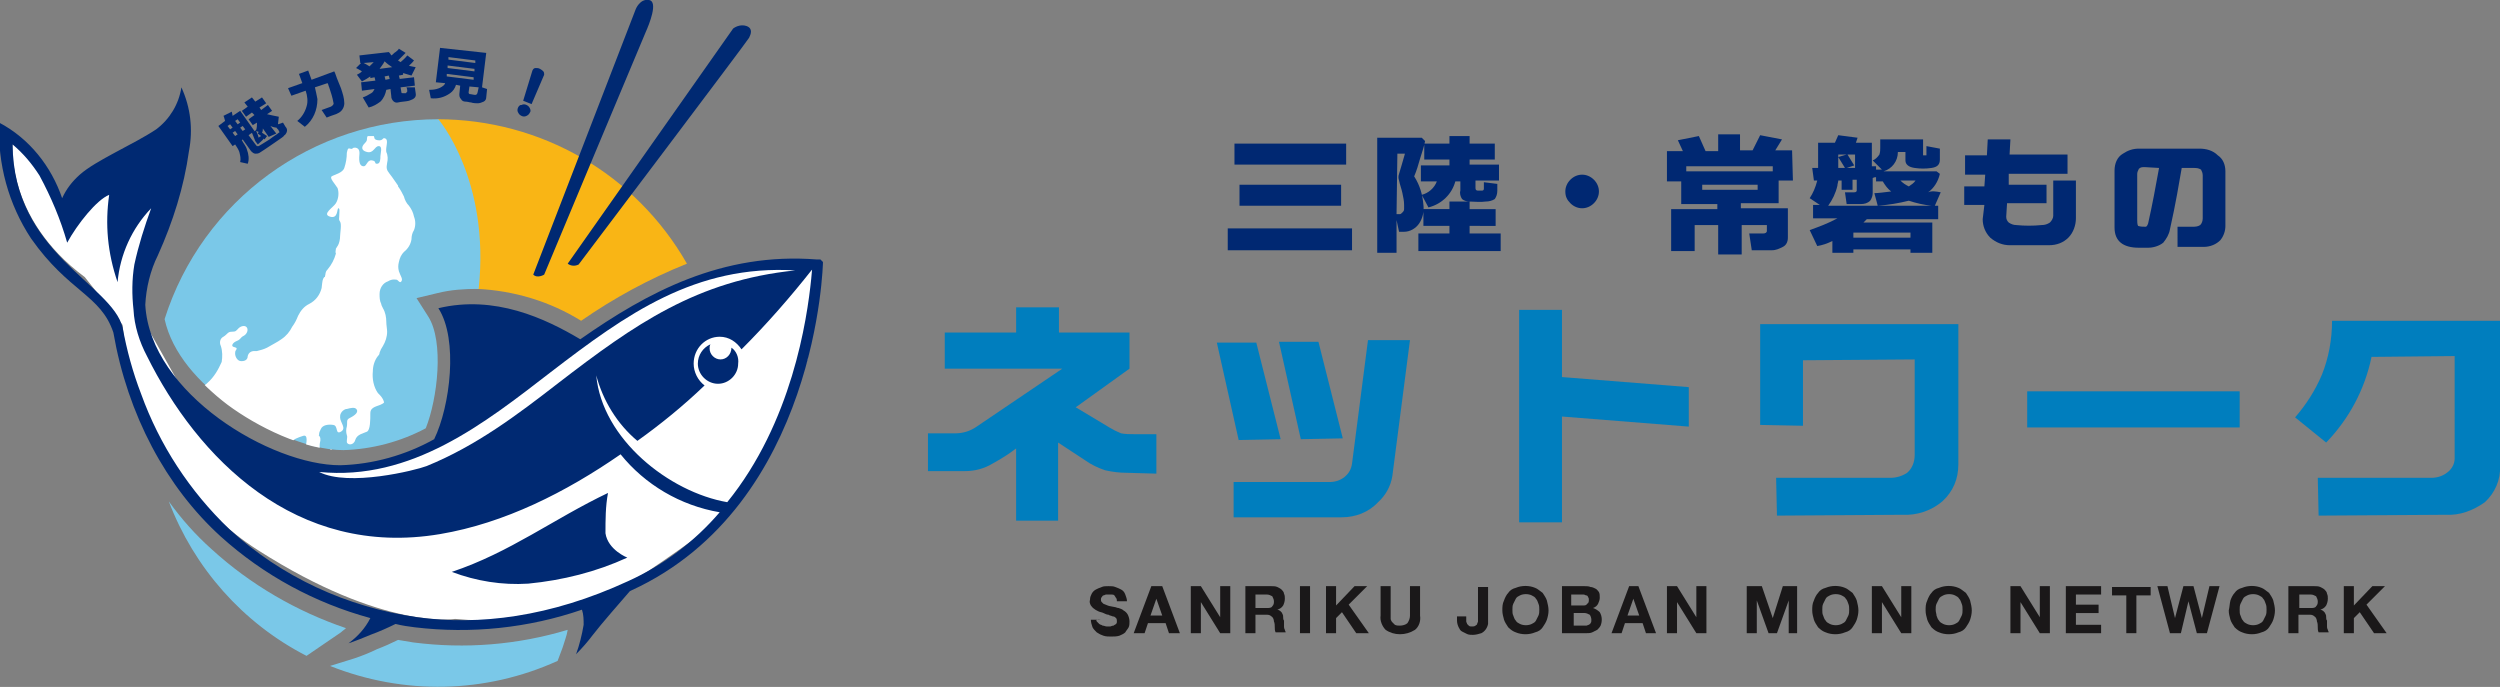 <?xml version="1.0" encoding="utf-8"?>
<!-- Generator: Adobe Illustrator 27.0.1, SVG Export Plug-In . SVG Version: 6.00 Build 0)  -->
<svg version="1.1" id="レイヤー_1" xmlns="http://www.w3.org/2000/svg" xmlns:xlink="http://www.w3.org/1999/xlink" x="0px"
	 y="0px" viewBox="0 0 297.7 81.8" style="enable-background:new 0 0 297.7 81.8;" xml:space="preserve">
<rect x="0" y="0" width="297.7" height="81.8" fill="#808080" stroke="none"/>
<style type="text/css">
	.st0{fill:#002872;}
	.st1{fill-rule:evenodd;clip-rule:evenodd;fill:#7AC8E8;}
	.st2{fill-rule:evenodd;clip-rule:evenodd;fill:#F9B515;}
	.st3{clip-path:url(#SVGID_00000018238372636876750200000017290762586101393293_);}
	.st4{clip-path:url(#SVGID_00000183220954879675266540000018084526864378536599_);fill:#FFFFFF;}
	.st5{clip-path:url(#SVGID_00000128474440897875561130000000767648328853443263_);fill:#FFFFFF;}
	.st6{clip-path:url(#SVGID_00000054252414998940915810000013292009761085265074_);fill:#FFFFFF;}
	.st7{clip-path:url(#SVGID_00000150784904960740443770000008342058216119221438_);fill:#FFFFFF;}
	.st8{clip-path:url(#SVGID_00000157986598886305642230000001345437526493804731_);fill:#FFFFFF;}
	.st9{clip-path:url(#SVGID_00000127033939066237559930000013398901091262317459_);fill:#FFFFFF;}
	.st10{clip-path:url(#SVGID_00000002373490925467992020000004333783891199343745_);fill:#FFFFFF;}
	.st11{clip-path:url(#SVGID_00000087412485932217549450000001128522891370524350_);fill:#FFFFFF;}
	.st12{fill-rule:evenodd;clip-rule:evenodd;fill:#FFFFFF;}
	.st13{fill-rule:evenodd;clip-rule:evenodd;fill:#002972;}
	.st14{fill:#1A1819;}
	.st15{fill:#007EBE;}
</style>
<g>
	<g>
		<path id="パス_2302" class="st0" d="M34,15.1c0.3,0.3,0.2,0.7-0.1,1c0,0-0.1,0-0.1,0.1c-0.2,0.2-0.7,0.5-1.4,1s-1.2,0.8-1.5,1
			c-0.2,0.1-0.3,0.1-0.5,0.1S30,18.1,29.9,18l-1-1.4l-0.1,0.1c0.2,0.4,0.5,0.7,0.6,1.1c0.2,0.5,0.3,1.2,0.1,1.7l-0.9-0.2
			c0.1-0.4,0-0.8-0.1-1.2c-0.1-0.3-0.3-0.6-0.5-0.9l-0.3,0.2L26,15l0.8-0.6c-0.1-0.3-0.1-0.5-0.2-0.6l1-0.5l0.1,0.5l0.9-0.6l1.7,2.4
			l-0.7,0.5l0.9,1.2l0.1,0.1c0.1,0,0.1,0,0.2,0c0.3-0.2,0.7-0.4,1.3-0.8c0.5-0.4,0.9-0.6,1.1-0.8c0.1,0,0.1-0.1,0-0.2l0,0
			c0-0.1-0.1-0.2-0.3-0.4H33c-0.3,0-0.6-0.1-0.8-0.2l0.7,0.9L32,16.3l-0.7-1c0,0.2,0,0.3-0.1,0.5l0.6,0.4l-0.3,0.4l-0.1-0.1
			c-0.1,0.2-0.4,0.4-0.7,0.7l-0.3-0.4l0,0c-0.1-0.3-0.3-0.7-0.4-1l0.5-0.3l0,0c0.1-0.3,0.1-0.6,0.1-0.9l-0.5,0.3l-0.5-0.7l0.7-0.5
			L30,13.4l-0.7,0.5l-0.5-0.7l0.7-0.5l-0.4-0.5l0.9-0.6l0.4,0.5l0.8-0.5l0.5,0.7l-0.8,0.5l0.2,0.3l0.8-0.6l0.5,0.7l-0.6,0.4
			c0.4,0.1,0.9,0.2,1.4,0.3l-0.1,0.9l0.6-0.2L34,15.1z M27.4,14.8L27.1,15l0.3,0.4l0.3-0.2L27.4,14.8z M28,15.6l-0.3,0.2l0.3,0.4
			l0.3-0.2L28,15.6z M28.3,14.2L28,14.4l0.3,0.4l0.3-0.2L28.3,14.2z M28.9,15l-0.3,0.2l0.3,0.4l0.3-0.2L28.9,15z M30.8,15.7
			l-0.3-0.1c0.1,0.2,0.2,0.4,0.3,0.8c0.1-0.1,0.1-0.1,0.3-0.2l-0.4-0.3L30.8,15.7z"/>
		<path id="パス_2303" class="st0" d="M37.5,10.4c0.1,0.4,0.2,0.9,0.3,1.4c0,1.3-0.5,2.5-1.5,3.3l-0.9-0.7c0.5-0.4,0.9-1,1.1-1.7
			c0.2-0.6,0.1-1.3-0.1-1.9l-1.7,0.6l-0.4-0.9L36,9.9l-0.4-1.1l1.1-0.4l0.4,1.1l2.7-1l0.1,0.2c0.3,0.9,0.6,1.5,0.7,1.8
			c0.2,0.6,0.4,1.2,0.4,1.8c0,0.5-0.3,1-0.8,1.2c-0.1,0.1-0.6,0.2-1.3,0.5l-0.6-0.9l1.1-0.4c0.2-0.1,0.4-0.3,0.3-0.5
			c-0.1-0.6-0.3-1.2-0.5-1.8c-0.1-0.2-0.1-0.4-0.2-0.5L37.5,10.4z"/>
		<path id="パス_2304" class="st0" d="M43.2,11.6c0.3-0.1,0.7-0.3,1-0.5c0.2-0.1,0.3-0.3,0.4-0.5l-1.5,0.2l-0.1-1l1.7-0.2
			l-0.1-0.4l-0.5,0.1V9.1c-0.3,0.2-0.6,0.4-1,0.6l-0.6-0.8c0.2-0.1,0.4-0.2,0.6-0.4c-0.3-0.2-0.5-0.3-0.7-0.4L43,7.5h-0.1l-0.1-0.9
			l3.5-0.4c0.1,0.1,0.2,0.2,0.3,0.4c0.2-0.1,0.3-0.3,0.5-0.4c0.1-0.1,0.3-0.2,0.4-0.4l0.8,0.5c-0.3,0.3-0.6,0.6-0.9,0.9
			c0.1,0.1,0.2,0.1,0.3,0.2c0.2-0.2,0.5-0.4,0.8-0.8l0.8,0.6c-0.1,0.1-0.3,0.4-0.6,0.6c0.1,0.1,0.4,0.1,0.8,0.2L49,9
			c-0.3-0.1-0.7-0.2-1-0.3v0.2L47.5,9l0.1,0.4l1.7-0.2l0.1,1l-1.7,0.2l0.1,0.6c0,0.1,0.1,0.1,0.2,0.1h0.3c0,0,0.1,0,0.1-0.1l0.1-0.1
			c0-0.1,0-0.3-0.1-0.5h1l0.1,0.7c0.1,0.5-0.2,0.7-0.8,0.9c-0.4,0.1-0.9,0.1-1.3,0.2c-0.4,0.1-0.7-0.2-0.8-0.6v-0.1l-0.1-0.9
			L46,10.7c-0.1,0.5-0.3,1-0.7,1.4c-0.4,0.3-0.9,0.6-1.4,0.7L43.2,11.6z M43.3,7.5c0.2,0.1,0.4,0.2,0.7,0.4c0.2-0.2,0.3-0.3,0.5-0.5
			L43.3,7.5z M45.2,8.2L46.7,8c-0.3-0.2-0.6-0.4-0.9-0.7C45.6,7.7,45.4,7.9,45.2,8.2 M45.8,9.1l0.1,0.4l0.5-0.1L46.3,9L45.8,9.1z"/>
		<path id="パス_2305" class="st0" d="M57.9,11.6c0,0.2-0.1,0.4-0.3,0.5s-0.5,0.2-0.7,0.2c-0.6,0-0.8-0.1-0.8-0.1
			c-0.2,0-0.4-0.1-0.7-0.1c-0.2,0-0.4-0.1-0.5-0.3c-0.2-0.2-0.2-0.4-0.2-0.6l0.1-1l-0.5-0.1c-0.1,0.4-0.4,0.8-0.7,1
			c-0.7,0.5-1.5,0.7-2.3,0.6l-0.2-1c0.6,0,1.2-0.1,1.7-0.5C52.9,10.1,53,10,53,9.9l-1.1-0.1l0.5-4.1l5.5,0.6l-0.5,4.1l0.6,0.2
			L57.9,11.6z M56.4,9.2l-3.2-0.4v0.3l3.2,0.4V9.2z M56.5,8.2l-3.2-0.4v0.3l3.2,0.4V8.2z M56.6,7.2l-3.2-0.4v0.3l3.2,0.4V7.2z
			 M57,10.4l-1.1-0.1L55.8,11c0,0.1,0,0.1,0.1,0.2l0,0c0.2,0,0.5,0.1,0.7,0.1c0.1,0,0.2-0.1,0.2-0.1l0,0C56.9,11,56.9,10.8,57,10.4"
			/>
		<path id="パス_2306" class="st0" d="M62.1,13.8c-0.2-0.1-0.3-0.2-0.4-0.4c-0.2-0.3,0-0.8,0.3-0.9c0,0,0,0,0.1,0
			c0.2-0.1,0.4-0.1,0.6,0c0.2,0.1,0.3,0.2,0.4,0.4c0.1,0.2,0.1,0.4,0,0.5c-0.1,0.2-0.2,0.3-0.4,0.4C62.5,13.9,62.3,13.9,62.1,13.8
			 M64.8,8.9l-1.5,3.5l-1-0.4l1.1-3.6c0.1-0.2,0.2-0.3,0.4-0.3c0.2,0,0.3,0,0.5,0.1s0.3,0.2,0.4,0.3S64.8,8.8,64.8,8.9"/>
		<path id="パス_2307" class="st1" d="M76.3,71.8c-0.1,0.1-0.3,0.3-0.4,0.4L76.3,71.8C76.3,71.9,76.3,71.9,76.3,71.8 M66.4,78.7
			c-8.6,3.9-18.3,4.1-27.1,0.6l2.9-0.9c0.9-0.3,1.9-0.7,2.7-1.1c0.8-0.3,1.7-0.7,2.5-1.1c0.6,0.1,1.2,0.2,1.8,0.3
			c6.2,0.8,12.4,0.3,18.4-1.5c-0.1,0.7-0.4,1.4-0.6,2.1L66.4,78.7z M36.5,78.1l4.1-2.8c0.2-0.2,0.4-0.3,0.6-0.5
			c-5.9-2-11.4-5.2-16-9.4c-1.9-1.7-3.6-3.6-5.1-5.7C23.1,67.6,28.9,74.2,36.5,78.1"/>
		<path id="パス_2308" class="st2" d="M52.1,14.2c12.3,0,23.6,6.5,29.7,17.2c-4.5,1.8-8.7,4.1-12.6,6.8c-3.7-2.3-8-3.6-12.4-3.8
			C58.3,21.4,52.1,14.2,52.1,14.2"/>
		<path id="パス_2309" class="st1" d="M19.6,38c4.5-14.2,17.7-23.8,32.6-23.8c0,0,6.2,7.2,4.8,20.2c-1.7,0-3.3,0.1-4.9,0.5
			l-2.5,0.6l1.4,2.2c1.9,3,1.1,9.8-0.3,13.3c-3,1.6-6.4,2.5-9.8,2.6c-4.5,0-10.1-2.8-13.6-5.4C23.7,45.6,20.5,42.1,19.6,38"/>
	</g>
	<g>
		<g>
			<defs>
				<path id="SVGID_1_" d="M19.6,38c0.9,4.1,4.2,7.7,7.5,10.2c3.5,2.6,9.1,5.4,13.6,5.4c3.4-0.1,6.8-1,9.8-2.6
					c1.4-3.5,2.3-10.3,0.3-13.3l-1.4-2.2l2.5-0.6c1.6-0.4,3.3-0.6,4.9-0.5c1.4-13-4.8-20.2-4.8-20.2C37.2,14.2,24.1,23.8,19.6,38"/>
			</defs>
			<clipPath id="SVGID_00000156583535391872485910000008584738684548855957_">
				<use xlink:href="#SVGID_1_"  style="overflow:visible;"/>
			</clipPath>
			<g style="clip-path:url(#SVGID_00000156583535391872485910000008584738684548855957_);">
				<g>
					<defs>
						<rect id="SVGID_00000063625007148446846790000006584750488720186785_" x="21.3" y="16.2" width="28.2" height="42.5"/>
					</defs>
					<clipPath id="SVGID_00000057837008750925202980000010533647573247963285_">
						<use xlink:href="#SVGID_00000063625007148446846790000006584750488720186785_"  style="overflow:visible;"/>
					</clipPath>
					<path id="パス_2310" style="clip-path:url(#SVGID_00000057837008750925202980000010533647573247963285_);fill:#FFFFFF;" d="
						M49.3,25.8c-0.1-0.5-0.3-0.9-0.6-1.3c-0.3-0.3-0.5-0.7-0.6-1.1c-0.2-0.4-0.4-0.8-0.7-1.2v-0.1c-0.3-0.4-0.6-0.9-1-1.4
						S46,20,46.1,19.4c0.1-0.4,0.1-0.9-0.1-1.3c-0.1-0.6,0.3-1.4-0.1-1.6s-0.2,0.3-0.9,0.2s-0.2-0.5-0.7-0.6s-0.6,0.2-0.6,0.4
						s0,0.3-0.3,0.6s-0.5,0.8,0.3,1s0.9-0.7,1.4-0.7s0.2,0.9,0.2,1.2s0,0.9-0.4,0.9s0-0.3-0.6-0.4s-0.6,0.7-1,0.7s-0.6-0.4-0.5-1.4
						s-0.7-0.8-0.7-0.8c-0.1,0-0.1,0.2-0.4,0.1s-0.3,0.1-0.4,0.5c0,0.6-0.1,1.2-0.3,1.8c-0.2,0.6-1.2,0.8-1.5,1s0.4,0.9,0.7,1.4l0,0
						c0.2,0.6,0.1,1.3-0.2,1.8s-1.7,1.3-0.7,1.6s0.8-1,1-1s0.1,0.5,0.1,0.9s-0.1,0.4,0.1,0.7s0,1.4,0,1.7c0,0.4-0.1,0.9-0.3,1.2
						c-0.1,0.1-0.1,0.2-0.2,0.3c0,0.2-0.1,0.4,0,0.6c-0.2,0.7-0.5,1.3-1,1.9c-0.3,0.3-0.2,0.5-0.3,0.8c0,0.1,0,0.1-0.1,0.1
						c-0.2,0.3-0.2,0.4-0.3,1.3c-0.2,0.8-0.7,1.5-1.5,1.9c-0.6,0.3-1,0.8-1.3,1.4c-0.2,0.5-0.4,0.9-0.7,1.3
						c-0.3,0.6-0.7,1.1-1.3,1.5c-0.4,0.3-1.2,0.7-1.7,1c-0.4,0.2-0.8,0.3-1.2,0.4c-0.1,0-0.2,0-0.3,0c-0.4,0-0.7,0.2-0.8,0.6
						c0,0.4-0.3,0.6-0.7,0.6h-0.1c-0.4,0-0.7-0.5-0.7-0.9c0-0.1,0-0.3,0.1-0.4c0.2-0.3,0-0.3-0.3-0.4s-0.1-0.5,0.4-0.7
						s0.4-0.4,0.8-0.6s0.6-0.7,0.4-1s-0.7-0.2-1,0.1s-0.3,0.4-0.8,0.4s-0.5,0.3-1,0.6c-0.4,0.2-0.5,0.7-0.3,1.1
						c0.2,0.6,0.2,1.3,0.1,1.9c-0.4,0.9-0.9,1.8-1.7,2.5c-0.1,0.1-0.2,0.2-0.4,0.3c-0.4,0.3-0.4,0.8-0.9,1s-0.4,0.7,0,1.2
						s0.2,1.1-0.2,1.3s-0.5,0.1-0.6,0.3s-0.3,0.3-0.8,0.5c-0.3,0.1-0.4,0.1-0.5,0c0,0-0.2,0.5,0.4,0.7c0.4,0.2,0.9,0.1,1.2-0.2
						c0.2-0.2,0.1-0.2,0.5-0.3s0.4-0.4,0.8-0.6c0.2-0.1,0.3-0.3,0.4-0.5c0.2,0.2,0.3,0.4,0.4,0.7c0,0.3,0.1,0.5,0.3,0.7
						c0.1,0.2,0.1,0,0.2,0.5s0.2,1,1.1,1c0,0.2,0.1,0.3,0.3,0.4c0.2,0.2,0.2,0.4,0.2,0.4s0.1,0,0.2-0.1c0.4-0.2,0.3,0,0.3,0.3
						c-0.1,0.3,0,0.7,0.1,0.9c0.2,0.4,0.4,0.3,0.7,0.1s0.9-0.2,1,0s-1,0.6-0.9,0.8c0,0.2,1.1-0.1,1.8-0.3c0.1,0,0.2,0,0.3-0.1
						c1,0,2,0,2.9,0.2c0.5,0.1,0.5-0.8,0.8-1.1c0.3-0.2,0.5-0.5,0.4-0.9c0.1-0.5,0.8-0.7,1.4-0.9s0.4,0.8,0.3,1.3
						c-0.1,0.4,0,0.7,0.1,1.1c0,0.1,0.2,0.2,0.3,0.2s0.2-0.1,0.2-0.2c0.1-0.3,0.4-0.6,0.8-0.7s0.2-0.4,0.3-0.9
						c0.1-0.3,0.1-0.7-0.2-0.9c0.1,0.1,0.1,0,0.1-0.1c0-0.2,0.1-0.4,0.2-0.6c0.2-0.5,0.9-0.6,1.5-0.5s0.2,1.2,0.9,0.8
						s-0.1-1.1-0.1-1.7c0-0.2,0-0.3,0.1-0.5s0.3-0.4,0.6-0.5h0.1c0.4-0.1,1-0.3,1.2,0.1s-0.5,0.8-0.9,1s-0.2,0.5-0.3,1
						c-0.1,0.3-0.1,0.7,0,1c0.1,0.2,0,0.4,0,0.8s0.8,0.5,1-0.2s1-0.8,1.4-1s0.4-1.4,0.4-2.2s0.9-0.8,1.4-1.1
						c0.2-0.1,0.3-0.2,0.2-0.3c-0.1-0.4-0.4-0.7-0.7-1c-0.5-0.7-0.7-1.7-0.6-2.6c0-0.6,0.2-1.3,0.6-1.8c0.1-0.1,0.2-0.2,0.2-0.4
						c0.1-0.3,0.2-0.5,0.4-0.8c0.3-0.5,0.5-1.1,0.5-1.7c0-0.3-0.1-0.8-0.1-1.2c0-0.5-0.1-1.1-0.4-1.6c-0.1-0.2-0.2-0.4-0.2-0.5
						c-0.2-0.4-0.2-0.8-0.2-1.2c0-0.7,0.4-1.3,1-1.5c0.5-0.3,0.8-0.2,1-0.2s0.4,0.5,0.6,0.2s-0.1-0.6-0.3-1.2
						c-0.1-0.4-0.1-0.7,0-1.1c0.1-0.5,0.3-0.9,0.6-1.2c0.5-0.4,0.8-0.9,0.9-1.5c0-0.4,0.1-0.8,0.3-1.1
						C49.5,26.9,49.5,26.3,49.3,25.8"/>
				</g>
				<g>
					<defs>
						<rect id="SVGID_00000139291243158770108530000013118792947833397689_" x="21.3" y="16.2" width="28.2" height="42.5"/>
					</defs>
					<clipPath id="SVGID_00000034082249936549097210000011874758012249041558_">
						<use xlink:href="#SVGID_00000139291243158770108530000013118792947833397689_"  style="overflow:visible;"/>
					</clipPath>
					<path id="パス_2311" style="clip-path:url(#SVGID_00000034082249936549097210000011874758012249041558_);fill:#FFFFFF;" d="
						M38.4,56.6c-0.1,0-0.2,0.1-0.2,0.1c0,0.1,0.1,0.2,0.1,0.2c0.1,0,0.2-0.1,0.2-0.1l0,0C38.6,56.6,38.5,56.6,38.4,56.6"/>
				</g>
				<g>
					<defs>
						<rect id="SVGID_00000044879931771223912720000009320630081100096155_" x="21.3" y="16.2" width="28.2" height="42.5"/>
					</defs>
					<clipPath id="SVGID_00000088849362563091991650000016996195920917753006_">
						<use xlink:href="#SVGID_00000044879931771223912720000009320630081100096155_"  style="overflow:visible;"/>
					</clipPath>
					<path id="パス_2312" style="clip-path:url(#SVGID_00000088849362563091991650000016996195920917753006_);fill:#FFFFFF;" d="
						M38.6,56C38.6,56,38.5,56,38.6,56c-0.1,0.1,0,0.2,0,0.2C38.7,56.1,38.7,56.1,38.6,56C38.7,56,38.7,56,38.6,56L38.6,56"/>
				</g>
				<g>
					<defs>
						<rect id="SVGID_00000093155481385498613300000009796495201509808541_" x="21.3" y="16.2" width="28.2" height="42.5"/>
					</defs>
					<clipPath id="SVGID_00000016770416173610953000000010356592559976041600_">
						<use xlink:href="#SVGID_00000093155481385498613300000009796495201509808541_"  style="overflow:visible;"/>
					</clipPath>
					<path id="パス_2313" style="clip-path:url(#SVGID_00000016770416173610953000000010356592559976041600_);fill:#FFFFFF;" d="
						M40.7,58.3c-0.1,0-0.2,0-0.3,0.2c0,0.1,0,0.2,0.2,0.3c0.1,0,0.2,0,0.3-0.2c0,0,0,0,0-0.1S40.8,58.3,40.7,58.3"/>
				</g>
				<g>
					<defs>
						<rect id="SVGID_00000121999068793080319920000015739137823458922897_" x="21.3" y="16.2" width="28.2" height="42.5"/>
					</defs>
					<clipPath id="SVGID_00000165205031513798739270000014769877576560942736_">
						<use xlink:href="#SVGID_00000121999068793080319920000015739137823458922897_"  style="overflow:visible;"/>
					</clipPath>
					<path id="パス_2314" style="clip-path:url(#SVGID_00000165205031513798739270000014769877576560942736_);fill:#FFFFFF;" d="
						M40.2,57.2c-0.1,0-0.2,0.1-0.2,0.3c0,0.1,0.1,0.2,0.3,0.2c0.1,0,0.2-0.1,0.2-0.2C40.5,57.3,40.4,57.2,40.2,57.2L40.2,57.2"/>
				</g>
				<g>
					<defs>
						<rect id="SVGID_00000182500380390175777750000011693917715327287186_" x="21.3" y="16.2" width="28.2" height="42.5"/>
					</defs>
					<clipPath id="SVGID_00000107577051501534704610000012479804559212767651_">
						<use xlink:href="#SVGID_00000182500380390175777750000011693917715327287186_"  style="overflow:visible;"/>
					</clipPath>
					<path id="パス_2315" style="clip-path:url(#SVGID_00000107577051501534704610000012479804559212767651_);fill:#FFFFFF;" d="
						M39,55.4c-0.1,0-0.1,0.1-0.1,0.3S39,56,39,56s0.1-0.2,0.1-0.3S39.1,55.4,39,55.4"/>
				</g>
				<g>
					<defs>
						<rect id="SVGID_00000153702730578456888690000002427199485889316239_" x="21.3" y="16.2" width="28.2" height="42.5"/>
					</defs>
					<clipPath id="SVGID_00000136386564013815032580000007971137811681972901_">
						<use xlink:href="#SVGID_00000153702730578456888690000002427199485889316239_"  style="overflow:visible;"/>
					</clipPath>
					<path id="パス_2316" style="clip-path:url(#SVGID_00000136386564013815032580000007971137811681972901_);fill:#FFFFFF;" d="
						M39,54.9C38.9,54.9,38.9,54.9,39,54.9C38.9,55.1,38.9,55,39,54.9C39.1,55,39.1,55,39,54.9C39.1,54.8,39.1,54.9,39,54.9"/>
				</g>
				<g>
					<defs>
						<rect id="SVGID_00000154403387804659648710000017057395892211286154_" x="21.3" y="16.2" width="28.2" height="42.5"/>
					</defs>
					<clipPath id="SVGID_00000014631412528429565790000009421513931778164629_">
						<use xlink:href="#SVGID_00000154403387804659648710000017057395892211286154_"  style="overflow:visible;"/>
					</clipPath>
					<path id="パス_2317" style="clip-path:url(#SVGID_00000014631412528429565790000009421513931778164629_);fill:#FFFFFF;" d="
						M39.3,53.5c-0.1,0.1-0.1,0.3,0,0.5s0.3,0.2,0.4,0.2s0.1-0.3,0-0.5S39.4,53.4,39.3,53.5"/>
				</g>
			</g>
		</g>
	</g>
	<g>
		<path id="パス_2319" class="st12" d="M1.5,16.7c0,0-1.1,9.1,8.6,16.3l4.5,5.7c0,0,1.1,17.2,16.1,26.8s23.5,8.2,23.5,8.2
			c8.1,0.8,16.2-1.2,23-5.7c10.9-7.4,11.6-8.7,13.8-12.9c1.9-4.1,3.7-8.2,5.2-12.5l1.1-10.9L87.5,38l-11.1,0.9L64.9,50l-8,0.5
			l-8.4,4.9l-3.7,1l-4.9,0.2l-3.6-0.2L32.2,55l-4.6-1.2l-3.4-3l-7.1-12.6l0.1-6.6l2.1-9.1l-5.7-2.2l-4.3,3.4l-2.6,0.1l-0.2-2.1
			l-2.3-3.4L1.5,16.7z"/>
		<path id="パス_2320" class="st13" d="M98,31.2c0,0.1-0.6,28.9-22.8,39.1L75,70.4c-1.3,1.5-3.4,3.9-4.4,5.2
			c-0.6,0.8-1.3,1.6-2,2.3c0.4-1.1,0.7-2.3,0.9-3.5c0-0.6,0-1.2-0.2-1.8c-6.4,2.2-13.2,2.9-19.9,2.1c-0.8-0.1-1.5-0.2-2.3-0.4
			c-0.8,0.4-1.9,0.9-3,1.3c-1.9,0.8-2.6,1-2.6,1c1.1-0.8,2-1.8,2.6-3c-6.6-1.8-12.7-5.1-17.8-9.7C19.8,58,15.2,49.4,13.5,39.6l0,0
			c-1.5-4.5-5.3-4.8-9.8-11.2c-2.7-4.1-4-8.9-3.8-13.8c3.6,1.9,6.2,5.2,7.5,9c0.5-1.1,1.2-2,2.1-2.8c1.9-1.7,6.4-3.6,9.1-5.4
			c1.6-1.2,2.7-3,3-5c1.1,2.4,1.4,5,0.9,7.6c-0.6,4.3-1.9,8.4-3.7,12.4c-0.9,1.8-1.4,3.9-1.5,5.9c0.6,10.6,15,19.1,23.2,19.1
			c3.9-0.1,7.8-1.2,11.2-3.1c1.9-3.9,2.9-11.9,0.5-15.6c6.7-1.6,12.7,1.2,16.9,3.7c8-5.6,16.9-10.4,28.2-9.5h0.4L98,31.2z
			 M87.1,41.4L87.1,41.4c0,0.8-0.6,1.4-1.3,1.4c-0.7,0-1.3-0.6-1.3-1.3l0,0c0-0.2,0-0.3,0.1-0.5c-0.9,0.4-1.5,1.3-1.5,2.3
			c0,1.3,1.1,2.4,2.4,2.4s2.4-1.1,2.4-2.4C88,42.6,87.7,41.8,87.1,41.4 M13,23.2L13,23.2c-1.5,0.6-3.8,3.5-5,5.7
			c-0.8-2.8-1.9-5.4-3.3-8c-0.9-1.4-1.9-2.6-3.2-3.7c0.1,13,11.8,16.6,13.1,21.8c0.5,2.7,1.2,5.3,2.2,7.9C19,53,22.6,58.5,27.3,63
			c6.2,5.7,14,9.3,22.4,10.5c7.3,1,15.8,0,25.1-4.3c4.2-1.9,7.9-4.7,10.9-8.2c-4.7-0.8-8.9-3.3-11.8-6.9l0,0
			c-6.5,4.5-13.8,8.2-21.5,9.5c-17.2,2.9-28.9-9.1-34.9-21.2c-0.9-1.7-1.5-3.6-1.6-5.5c-0.2-1.8-0.2-3.6,0.1-5.4
			c0.5-2.3,1.2-4.5,2-6.7c-2.3,2.4-3.7,5.5-4,8.8C12.8,30.1,12.5,26.7,13,23.2 M72.4,58.7c-6.5,3.1-11.7,7.1-18.6,9.4
			c2.9,1.1,6,1.6,9.1,1.4c4.1-0.4,8.1-1.4,11.8-3.1c0,0-2.3-0.9-2.6-2.9C72.1,61.9,72.1,60.3,72.4,58.7 M86.6,59.8
			c7.7-9.5,9.5-21.7,10-26.6l0.1-1.1c-2.6,3.3-5.4,6.5-8.4,9.5c-0.6-0.9-1.5-1.5-2.6-1.5c-1.7,0-3.1,1.4-3.1,3.2c0,1,0.5,2,1.3,2.6
			c-2.5,2.4-5.2,4.6-8,6.6c-2.4-2-4.1-4.8-4.9-7.8C71.7,52.3,79.7,58.6,86.6,59.8"/>
		<path id="パス_2321" class="st12" d="M65.6,44.3c9-6.9,17.2-12.8,29.1-12.1C83,33.4,75.6,38.6,66.5,45.6
			c-4.9,3.8-9.8,7.5-15.7,9.9C49.5,56,41.5,58,38,56.2C49,57.3,57.7,50.4,65.6,44.3"/>
		<path id="パス_2322" class="st13" d="M63.5,32.7L75.7,1.1c0,0,0.5-1.3,1.6-1.1s0,2.9-0.4,3.8S64.8,32.7,64.8,32.7
			S64,33.2,63.5,32.7 M67.6,31.4c0.4,0.3,0.9,0.3,1.3,0.1c0,0,20.1-26.6,20.3-27s0.5-1.1-0.3-1.4c-0.6-0.2-1.2,0-1.6,0.3L67.6,31.4z
			"/>
		<path id="パス_2323" class="st14" d="M130.6,74c0.1,0.1,0.2,0.2,0.3,0.3c0.1,0.1,0.3,0.1,0.4,0.2c0.2,0,0.3,0.1,0.5,0.1
			c0.1,0,0.2,0,0.4,0c0.1,0,0.2-0.1,0.4-0.1c0.1-0.1,0.2-0.1,0.3-0.2s0.1-0.2,0.1-0.3c0-0.1,0-0.3-0.1-0.4s-0.2-0.2-0.4-0.2
			c-0.2-0.1-0.4-0.1-0.5-0.2c-0.2,0-0.4-0.1-0.6-0.2c-0.2-0.1-0.4-0.1-0.6-0.2c-0.2-0.1-0.4-0.2-0.5-0.3c-0.2-0.1-0.3-0.3-0.4-0.4
			c-0.1-0.2-0.2-0.4-0.1-0.7c0-0.3,0.1-0.5,0.2-0.7c0.1-0.2,0.3-0.4,0.5-0.5s0.4-0.2,0.7-0.3c0.2-0.1,0.5-0.1,0.8-0.1s0.6,0,0.8,0.1
			c0.3,0.1,0.5,0.2,0.7,0.3c0.2,0.1,0.4,0.3,0.5,0.6c0.1,0.3,0.2,0.5,0.2,0.8H133c0-0.1,0-0.3-0.1-0.4s-0.1-0.2-0.2-0.3
			c-0.1-0.1-0.2-0.1-0.3-0.1s-0.3,0-0.4,0c-0.1,0-0.2,0-0.3,0s-0.2,0.1-0.3,0.1s-0.1,0.1-0.2,0.2c-0.1,0.1-0.1,0.2-0.1,0.3
			c0,0.1,0,0.2,0.1,0.3c0.1,0.1,0.1,0.1,0.2,0.2c0.2,0.1,0.3,0.1,0.5,0.2s0.5,0.1,0.9,0.2c0.1,0,0.2,0.1,0.4,0.1
			c0.2,0.1,0.4,0.1,0.6,0.3c0.2,0.1,0.4,0.3,0.5,0.5s0.2,0.5,0.2,0.8c0,0.2,0,0.5-0.1,0.7s-0.3,0.4-0.4,0.6
			c-0.2,0.2-0.5,0.3-0.7,0.4c-0.3,0.1-0.7,0.1-1,0.1s-0.6,0-0.9-0.1c-0.3-0.1-0.5-0.2-0.8-0.4c-0.2-0.2-0.4-0.4-0.5-0.6
			c-0.1-0.3-0.2-0.6-0.2-0.9h1.2C130.5,73.7,130.5,73.9,130.6,74"/>
		<path id="パス_2324" class="st14" d="M138.4,69.8l2.1,5.6h-1.3l-0.4-1.2h-2.1l-0.4,1.2H135l2.1-5.6H138.4z M138.4,73.3l-0.7-2
			l0,0l-0.7,2H138.4z"/>
		<path id="パス_2325" class="st14" d="M143,69.8l2.3,3.7l0,0v-3.7h1.2v5.6h-1.2l-2.3-3.7l0,0v3.7h-1.2v-5.6H143z"/>
		<path id="パス_2326" class="st14" d="M151.4,69.8c0.2,0,0.5,0,0.7,0.1s0.4,0.2,0.5,0.3c0.1,0.1,0.3,0.3,0.3,0.5
			c0.1,0.2,0.1,0.4,0.1,0.6c0,0.3-0.1,0.6-0.2,0.8c-0.2,0.3-0.4,0.4-0.7,0.5l0,0c0.1,0,0.3,0.1,0.4,0.2c0.1,0.1,0.2,0.2,0.2,0.3
			c0.1,0.1,0.1,0.3,0.1,0.4s0,0.3,0.1,0.4c0,0.1,0,0.2,0,0.3s0,0.2,0,0.4c0,0.1,0,0.2,0.1,0.4c0,0.1,0.1,0.2,0.1,0.3h-1.2
			c-0.1-0.2-0.1-0.4-0.1-0.6s0-0.5-0.1-0.7c0-0.2-0.1-0.5-0.3-0.6c-0.2-0.2-0.4-0.2-0.7-0.2h-1.2v2.2h-1.2v-5.6L151.4,69.8
			L151.4,69.8z M150.9,72.4c0.2,0,0.5,0,0.6-0.2c0.2-0.2,0.2-0.4,0.2-0.6s-0.1-0.4-0.2-0.6c-0.2-0.1-0.4-0.2-0.6-0.2h-1.4v1.6
			L150.9,72.4z"/>
		<rect id="長方形_467" x="154.8" y="69.8" class="st14" width="1.2" height="5.6"/>
		<path id="パス_2327" class="st14" d="M159.1,69.8v2.3l2.2-2.3h1.5l-2.2,2.2l2.4,3.4h-1.5l-1.7-2.5l-0.7,0.7v1.8h-1.2v-5.6H159.1
			z"/>
		<path id="パス_2328" class="st14" d="M168.5,75c-1.1,0.7-2.5,0.7-3.5,0c-0.4-0.4-0.7-1.1-0.6-1.7v-3.5h1.2v3.5
			c0,0.1,0,0.3,0,0.4s0.1,0.3,0.2,0.4c0.1,0.1,0.2,0.2,0.3,0.3c0.2,0.1,0.4,0.1,0.6,0.1c0.3,0,0.7-0.1,0.9-0.3
			c0.2-0.3,0.3-0.6,0.3-0.9v-3.5h1.2v3.5C169.2,73.9,169,74.6,168.5,75"/>
		<path id="パス_2329" class="st14" d="M177.2,74.3c-0.1,0.5-0.4,0.9-0.8,1.1c-0.3,0.1-0.7,0.2-1,0.2c-0.2,0-0.5,0-0.7-0.1
			s-0.4-0.2-0.6-0.3c-0.2-0.1-0.3-0.3-0.4-0.5c-0.1-0.2-0.2-0.5-0.2-0.8v-0.5h1.1v0.2c0,0.1,0,0.3,0,0.4s0.1,0.2,0.1,0.3
			c0.1,0.1,0.1,0.1,0.2,0.2c0.1,0.1,0.2,0.1,0.4,0.1c0.1,0,0.3,0,0.4-0.1c0.1-0.1,0.2-0.1,0.2-0.2s0.1-0.2,0.1-0.3
			c0-0.1,0-0.2,0-0.3v-3.8h1.2v3.8C177.2,73.9,177.2,74.1,177.2,74.3"/>
		<path id="パス_2330" class="st14" d="M179.1,71.5c0.1-0.3,0.3-0.7,0.5-0.9c0.2-0.3,0.5-0.5,0.9-0.6c0.7-0.3,1.6-0.3,2.3,0
			c0.3,0.1,0.6,0.4,0.9,0.6c0.2,0.3,0.4,0.6,0.5,0.9c0.1,0.4,0.2,0.8,0.2,1.2c0,0.4-0.1,0.8-0.2,1.1c-0.1,0.3-0.3,0.6-0.5,0.9
			s-0.5,0.5-0.9,0.6c-0.7,0.3-1.6,0.3-2.3,0c-0.3-0.1-0.6-0.3-0.9-0.6c-0.2-0.3-0.4-0.6-0.5-0.9c-0.1-0.4-0.2-0.7-0.2-1.1
			C178.9,72.3,178.9,71.9,179.1,71.5 M180.2,73.3c0.1,0.2,0.1,0.4,0.3,0.6c0.1,0.2,0.3,0.3,0.5,0.4c0.4,0.2,1,0.2,1.4,0
			c0.2-0.1,0.4-0.2,0.5-0.4c0.1-0.2,0.2-0.4,0.3-0.6s0.1-0.5,0.1-0.7s0-0.5-0.1-0.7s-0.1-0.4-0.3-0.6c-0.1-0.2-0.3-0.3-0.5-0.4
			c-0.4-0.2-1-0.2-1.4,0c-0.2,0.1-0.4,0.2-0.5,0.4c-0.1,0.2-0.2,0.4-0.3,0.6s-0.1,0.5-0.1,0.7C180.1,72.9,180.1,73.1,180.2,73.3"/>
		<path id="パス_2331" class="st14" d="M188.7,69.8c0.2,0,0.5,0,0.7,0.1c0.2,0,0.4,0.1,0.6,0.2c0.2,0.1,0.3,0.3,0.4,0.4
			c0.1,0.2,0.1,0.4,0.1,0.7c0,0.2-0.1,0.5-0.2,0.7c-0.1,0.2-0.3,0.4-0.6,0.5c0.3,0.1,0.6,0.3,0.8,0.5c0.3,0.5,0.3,1.1,0.1,1.6
			c-0.1,0.2-0.3,0.4-0.4,0.5c-0.2,0.1-0.4,0.2-0.6,0.3c-0.2,0.1-0.5,0.1-0.7,0.1H186v-5.6C186,69.8,188.7,69.8,188.7,69.8z
			 M188.5,72.1c0.2,0,0.4,0,0.5-0.2c0.2-0.1,0.2-0.3,0.2-0.5c0-0.1,0-0.2-0.1-0.3c0-0.1-0.1-0.2-0.2-0.2c-0.1,0-0.2-0.1-0.3-0.1
			s-0.2,0-0.3,0h-1.2v1.3L188.5,72.1z M188.6,74.5c0.1,0,0.2,0,0.3,0s0.2-0.1,0.3-0.1c0.1-0.1,0.2-0.1,0.2-0.2
			c0.1-0.1,0.1-0.2,0.1-0.4c0-0.2-0.1-0.5-0.2-0.6c-0.2-0.1-0.4-0.2-0.6-0.2h-1.3v1.5L188.6,74.5z"/>
		<path id="パス_2332" class="st14" d="M195.1,69.8l2.1,5.6H196l-0.4-1.2h-2.1l-0.4,1.2h-1.2l2.1-5.6H195.1z M195.2,73.3l-0.7-2
			l0,0l-0.7,2H195.2z"/>
		<path id="パス_2333" class="st14" d="M199.7,69.8l2.3,3.7l0,0v-3.7h1.2v5.6H202l-2.3-3.7l0,0v3.7h-1.2v-5.6H199.7z"/>
		<path id="パス_2334" class="st14" d="M209.8,69.8l1.3,3.8l0,0l1.2-3.8h1.7v5.6h-1v-3.9l0,0l-1.4,3.9h-1l-1.4-3.9l0,0v3.9H208
			v-5.6H209.8z"/>
		<path id="パス_2335" class="st14" d="M216,71.5c0.1-0.3,0.3-0.7,0.5-0.9c0.2-0.3,0.5-0.5,0.9-0.6c0.7-0.3,1.6-0.3,2.3,0
			c0.3,0.1,0.6,0.4,0.9,0.6c0.2,0.3,0.4,0.6,0.5,0.9c0.1,0.4,0.2,0.8,0.2,1.2c0,0.4-0.1,0.8-0.2,1.1c-0.1,0.3-0.3,0.6-0.5,0.9
			s-0.5,0.5-0.9,0.6c-0.7,0.3-1.6,0.3-2.3,0c-0.3-0.1-0.6-0.3-0.9-0.6c-0.2-0.3-0.4-0.6-0.5-0.9c-0.1-0.4-0.2-0.7-0.2-1.1
			C215.8,72.3,215.8,71.9,216,71.5 M217.1,73.3c0.1,0.2,0.1,0.4,0.3,0.6c0.1,0.2,0.3,0.3,0.5,0.4c0.4,0.2,1,0.2,1.4,0
			c0.2-0.1,0.4-0.2,0.5-0.4c0.1-0.2,0.2-0.4,0.3-0.6s0.1-0.5,0.1-0.7s0-0.5-0.1-0.7s-0.1-0.4-0.3-0.6c-0.1-0.2-0.3-0.3-0.5-0.4
			c-0.4-0.2-1-0.2-1.4,0c-0.2,0.1-0.4,0.2-0.5,0.4c-0.1,0.2-0.2,0.4-0.3,0.6s-0.1,0.5-0.1,0.7C217,72.9,217,73.1,217.1,73.3"/>
		<path id="パス_2336" class="st14" d="M224.1,69.8l2.3,3.7l0,0v-3.7h1.2v5.6h-1.2l-2.3-3.7l0,0v3.7h-1.2v-5.6H224.1z"/>
		<path id="パス_2337" class="st14" d="M229.5,71.5c0.1-0.3,0.3-0.7,0.5-0.9c0.2-0.3,0.5-0.5,0.9-0.6c0.7-0.3,1.6-0.3,2.3,0
			c0.3,0.1,0.6,0.4,0.9,0.6c0.2,0.3,0.4,0.6,0.5,0.9c0.1,0.4,0.2,0.8,0.2,1.2c0,0.4-0.1,0.8-0.2,1.1c-0.1,0.3-0.3,0.6-0.5,0.9
			s-0.5,0.5-0.9,0.6c-0.7,0.3-1.6,0.3-2.3,0c-0.3-0.1-0.6-0.3-0.9-0.6c-0.2-0.3-0.4-0.6-0.5-0.9c-0.1-0.4-0.2-0.7-0.2-1.1
			C229.3,72.3,229.3,71.9,229.5,71.5 M230.6,73.3c0.1,0.2,0.1,0.4,0.3,0.6c0.1,0.2,0.3,0.3,0.5,0.4c0.4,0.2,1,0.2,1.4,0
			c0.2-0.1,0.4-0.2,0.5-0.4c0.1-0.2,0.2-0.4,0.3-0.6s0.1-0.5,0.1-0.7s0-0.5-0.1-0.7s-0.1-0.4-0.3-0.6c-0.1-0.2-0.3-0.3-0.5-0.4
			c-0.4-0.2-1-0.2-1.4,0c-0.2,0.1-0.4,0.2-0.5,0.4c-0.1,0.2-0.2,0.4-0.3,0.6s-0.1,0.5-0.1,0.7C230.5,72.9,230.6,73.1,230.6,73.3"/>
		<path id="パス_2338" class="st14" d="M240.6,69.8l2.3,3.7l0,0v-3.7h1.2v5.6h-1.2l-2.3-3.7l0,0v3.7h-1.2v-5.6H240.6z"/>
		<path id="パス_2339" class="st14" d="M250.2,69.8v1h-3V72h2.7v1h-2.7v1.4h3v1H246v-5.6H250.2z"/>
		<path id="パス_2340" class="st14" d="M251.5,70.9v-1h4.6v1h-1.7v4.5h-1.2v-4.5H251.5z"/>
		<path id="パス_2341" class="st14" d="M261.6,75.4l-1-3.8l0,0l-0.9,3.8h-1.3l-1.5-5.6h1.2l0.9,3.8l0,0l1-3.8h1.2l1,3.8l0,0
			l0.9-3.8h1.2l-1.5,5.6H261.6z"/>
		<path id="パス_2342" class="st14" d="M265.6,71.5c0.1-0.3,0.3-0.7,0.5-0.9c0.2-0.3,0.5-0.5,0.9-0.6c0.7-0.3,1.6-0.3,2.3,0
			c0.3,0.1,0.6,0.4,0.9,0.6c0.2,0.3,0.4,0.6,0.5,0.9c0.1,0.4,0.2,0.8,0.2,1.2c0,0.4-0.1,0.8-0.2,1.1c-0.1,0.3-0.3,0.6-0.5,0.9
			s-0.5,0.5-0.9,0.6c-0.7,0.3-1.6,0.3-2.3,0c-0.3-0.1-0.6-0.3-0.9-0.6c-0.2-0.3-0.4-0.6-0.5-0.9c-0.1-0.4-0.2-0.7-0.2-1.1
			C265.5,72.3,265.5,71.9,265.6,71.5 M266.8,73.3c0.1,0.2,0.1,0.4,0.3,0.6c0.1,0.2,0.3,0.3,0.5,0.4c0.4,0.2,1,0.2,1.4,0
			c0.2-0.1,0.4-0.2,0.5-0.4c0.1-0.2,0.2-0.4,0.3-0.6c0.1-0.2,0.1-0.5,0.1-0.7s0-0.5-0.1-0.7s-0.1-0.4-0.3-0.6
			c-0.1-0.2-0.3-0.3-0.5-0.4c-0.4-0.2-1-0.2-1.4,0c-0.2,0.1-0.4,0.2-0.5,0.4c-0.1,0.2-0.2,0.4-0.3,0.6c-0.1,0.2-0.1,0.5-0.1,0.7
			C266.7,72.9,266.7,73.1,266.8,73.3"/>
		<path id="パス_2343" class="st14" d="M275.6,69.8c0.2,0,0.5,0,0.7,0.1s0.4,0.2,0.5,0.3c0.1,0.1,0.3,0.3,0.3,0.5
			c0.1,0.2,0.1,0.4,0.1,0.6c0,0.3-0.1,0.6-0.2,0.8c-0.2,0.3-0.4,0.4-0.7,0.5l0,0c0.1,0,0.3,0.1,0.4,0.2s0.2,0.2,0.2,0.3
			c0.1,0.1,0.1,0.3,0.1,0.4s0,0.3,0.1,0.4c0,0.1,0,0.2,0,0.3s0,0.2,0,0.4c0,0.1,0,0.2,0.1,0.4c0,0.1,0.1,0.2,0.1,0.3h-1.2
			c-0.1-0.2-0.1-0.4-0.1-0.6s0-0.5-0.1-0.7c0-0.2-0.1-0.5-0.3-0.6c-0.2-0.2-0.4-0.2-0.7-0.2h-1.2v2.2h-1.2v-5.6L275.6,69.8
			L275.6,69.8z M275.2,72.4c0.2,0,0.5,0,0.6-0.2c0.2-0.2,0.2-0.4,0.2-0.6s-0.1-0.4-0.2-0.6c-0.2-0.1-0.4-0.2-0.6-0.2h-1.4v1.6
			L275.2,72.4z"/>
		<path id="パス_2344" class="st14" d="M280.3,69.8v2.3l2.2-2.3h1.5l-2.2,2.2l2.4,3.4h-1.5l-1.7-2.5l-0.7,0.7v1.8h-1.2v-5.6H280.3
			z"/>
		<path id="パス_2345" class="st0" d="M146.2,27.2H161v2.6h-14.8V27.2z M147,17.1h13.3v2.5H147V17.1z M147.6,22h12.1v2.5h-12.1V22
			z"/>
		<path id="パス_2346" class="st0" d="M169.5,24.4c0.1,0.8-0.1,1.6-0.5,2.2s-1.1,1-1.8,1h-0.6l-0.3-1.4v3.9H164V16.4h5.3l0.4,0.4
			c-0.1,0.5-0.3,1.2-0.6,2.1c-0.2,0.7-0.4,1.4-0.7,2.1C169.1,22.1,169.4,23.2,169.5,24.4 M166.3,25.5c0.1,0,0.2,0,0.4,0
			c0.1,0,0.2-0.1,0.3-0.2s0.2-0.2,0.2-0.4c0-0.1,0-0.1,0-0.2s0-0.2,0-0.3c0-0.5-0.1-0.9-0.2-1.4c-0.1-0.5-0.3-1-0.4-1.5
			c-0.1-0.3-0.1-0.5,0-0.8c0.2-0.6,0.4-1.4,0.7-2.4h-0.9L166.3,25.5z M168.9,29.9v-2.1h3.7v-0.9h-3.1v-2h3.1V24h2.4v0.9h3.1v2H175
			v0.9h3.7v2.1H168.9z M170.1,24.7l-0.8-1.5c0.8-0.2,1.5-0.8,1.8-1.6h-1.9v-1.9h3.4V19h-3v-1.9h3v-0.9h2.4v0.9h3V19h-3v0.6h3.5v1.9
			h-2.8v0.9c0,0.2,0.1,0.3,0.3,0.3h0.5c0.1,0,0.2-0.1,0.2-0.2l0,0c0-0.3,0-0.5,0-0.8l1.6,0.2v0.8c0,0.4-0.1,0.7-0.3,1
			c-0.3,0.2-0.7,0.3-1.1,0.3c-0.6,0.1-1.3,0-1.9,0c-0.3,0-0.7-0.1-0.9-0.3c-0.2-0.3-0.3-0.7-0.2-1v-1.1h-0.6
			C172.9,23.1,171.7,24.3,170.1,24.7"/>
		<path id="パス_2347" class="st0" d="M188.4,24.8c-0.5,0-1-0.2-1.4-0.6s-0.6-0.8-0.6-1.4c0-0.5,0.2-1,0.6-1.4
			c0.4-0.4,0.9-0.6,1.4-0.6s1,0.2,1.4,0.6s0.6,0.9,0.6,1.4s-0.2,1-0.6,1.4C189.4,24.6,188.9,24.8,188.4,24.8"/>
		<path id="パス_2348" class="st0" d="M213.5,21.5h-1.7v2.7h-4.5v0.6h5.6v3.5c0,0.5-0.2,0.9-0.6,1.1c-0.4,0.2-0.8,0.4-1.3,0.4
			h-2.4l-0.3-2h1.7c0.2,0,0.4-0.1,0.4-0.3v-0.7h-3v3.5h-2.8v-3.5h-2.8v3.1H199v-5h5.5v-0.6h-4.3v-2.7h-1.7V18h1.9l-0.6-1.3l2.5-0.5
			l0.8,1.8h1.5v-2h2.6v1.9h1.5l0.9-1.8l2.6,0.5l-0.8,1.3h2L213.5,21.5z M211.1,19.8h-10.3v0.6h10.3V19.8z M209.3,22h-6.6v0.6h6.6V22
			z"/>
		<path id="パス_2349" class="st0" d="M231.1,22.9l-0.7,1.6h0.4v1.6h-8.5c-0.1,0.1-0.3,0.3-0.4,0.4h8.2v3.6h-2.6v-0.4h-6.8v0.4
			h-2.5v-1.4c-0.6,0.3-1.2,0.5-1.8,0.6l-0.9-1.9c1.1-0.4,2.2-0.8,3.3-1.4h-2.9v-1.6h0.8l-1.2-0.8c0.4-0.6,0.7-1.3,0.9-2.1H216
			l-0.2-1.5c0.1,0,0.4,0,0.7,0v-3h2l0.4-0.9l2.3,0.3L221,17h1.9v2.8c0.2,0,0.3,0,0.5,0v0.4h0.7l-1.1-1.1c0.3-0.1,0.6-0.4,0.8-0.7
			c0.1-0.3,0.1-0.6,0.1-0.8v-1h5.1v1.9h0.4v-1.1l1.6,0.3V19c0,0.6-0.3,0.9-1,1s-1.3,0.1-2,0s-1.1-0.4-1.1-0.9v-1H226
			c0,1.1-0.7,2-1.7,2.3h6.3l0.4,0.3c-0.2,0.9-0.7,1.7-1.4,2.2C230,22.7,230.6,22.8,231.1,22.9 M230,24.5c-0.9-0.1-1.8-0.3-2.7-0.6
			c-1.2,0.3-2.4,0.5-3.7,0.6l-0.4-1.5c0.5,0,1.1-0.1,2-0.2c-0.4-0.3-0.7-0.7-1-1.2h-0.8v-0.5c-0.1,0-0.2,0-0.4,0.1V23
			c0,0.3-0.1,0.6-0.3,0.9c-0.3,0.3-0.7,0.4-1.1,0.4h-1.7l-0.2-1.4h1.1c0.2,0,0.3-0.1,0.3-0.2v-1.3h-0.5v1.2h-1.3v-1.1h-0.4
			c0,0.2-0.1,0.4-0.1,0.6c-0.2,0.9-0.6,1.7-1.1,2.4H230z M219.9,18.4h-1V20h0.8l-0.8-1.3L219.9,18.4z M220.9,18.4H220l0.8,1.3
			l-0.9,0.3h1L220.9,18.4z M227.5,27.7h-6.8v0.6h6.8V27.7z M226.3,21.5c0.3,0.3,0.6,0.5,1,0.7c0.3-0.2,0.6-0.4,0.8-0.7H226.3z"/>
		<path id="パス_2350" class="st0" d="M236.3,24.4h-2.4v-2.2h2.4l0.1-1.4H234v-2.3h2.6l0.1-1.9h2.7l-0.1,1.8h6.9v2.3h-7V22h4.5
			v2.2H239l-0.1,1.6c0,0.3,0.1,0.5,0.3,0.7c0.3,0.2,0.6,0.3,0.9,0.3c1,0.1,2,0.1,3,0c0.4,0,0.7-0.1,1-0.3c0.2-0.2,0.4-0.5,0.4-0.8
			v-4.2h2.7V26c0,0.8-0.3,1.7-0.9,2.3c-0.6,0.6-1.4,0.9-2.3,0.9c-1.7,0-3.2,0-4.7,0c-0.8,0-1.6-0.3-2.3-0.9
			c-0.6-0.6-0.9-1.4-0.9-2.2L236.3,24.4z"/>
		<path id="パス_2351" class="st0" d="M262.4,29.4h-3.1V27h1.7c0.4,0,0.7,0,1-0.2c0.2-0.2,0.3-0.5,0.3-0.8v-5.1
			c0-0.3-0.1-0.5-0.2-0.7c-0.3-0.2-0.6-0.2-0.9-0.2h-1.4c-0.3,1.7-0.7,4.2-1.4,7.3c-0.1,0.6-0.4,1.1-0.8,1.6
			c-0.5,0.4-1.2,0.6-1.8,0.6h-1.1c-1.9,0-2.9-0.8-2.9-2.4v-6.8c0-0.8,0.3-1.6,1-2c0.6-0.4,1.2-0.6,1.9-0.6h7.2
			c0.8,0,1.6,0.2,2.2,0.8c0.6,0.4,0.9,1.1,0.9,1.9v6.5c0,0.6-0.2,1.2-0.6,1.7C263.9,29.1,263.2,29.4,262.4,29.4 M255.4,19.9
			c-0.3,0-0.5,0-0.7,0.2c-0.1,0.2-0.2,0.4-0.2,0.6v5.5c0,0.2,0,0.5,0.1,0.7c0.3,0.1,0.6,0.1,0.9,0.1c0.1,0,0.2-0.1,0.3-0.4
			c0.5-2.2,0.9-4.4,1.3-6.6L255.4,19.9z"/>
		<path id="パス_2352" class="st15" d="M134.2,56.3c-0.9,0-1.7-0.1-2.6-0.3c-0.9-0.3-1.7-0.7-2.4-1.2l-3.2-2.1V62h-5v-8.6
			c-0.9,0.7-1.9,1.3-2.8,1.8c-1,0.6-2.1,0.9-3.3,0.9h-4.4v-4.5h3.3c0.9,0,1.8-0.3,2.5-0.8l10.2-6.9h-14v-4.3h8.5v-3h5.1v3h8.4v4.3
			l-6.4,4.6l4,2.4c0.5,0.3,0.9,0.5,1.4,0.7c0.5,0.1,1,0.1,1.5,0.1h2.7v4.7L134.2,56.3z"/>
		<path id="パス_2353" class="st15" d="M147.5,52.4l-2.6-11.6h4.7l2.9,11.5L147.5,52.4z M165.8,56.7c-0.2,1.2-0.8,2.3-1.7,3.1
			c-1.1,1.2-2.7,1.8-4.3,1.8h-12.9v-4.2h11.4c0.7,0,1.3-0.2,1.8-0.6c0.5-0.4,0.8-0.9,0.9-1.6l1.9-14.7h5L165.8,56.7z M154.9,52.3
			l-2.6-11.6h4.7l2.9,11.5L154.9,52.3z"/>
		<path id="パス_2354" class="st15" d="M186,49.6v12.6h-5.1V36.9h5.1v8l15.1,1.2v4.7L186,49.6z"/>
		<path id="パス_2355" class="st15" d="M226.5,61.3l-14.9,0.1l-0.1-4.5h13.6c0.7,0,1.4-0.2,2-0.6c0.6-0.5,0.9-1.3,0.9-2.1V42.8
			l-13.3,0.1v7.8l-5.1-0.1v-12h23.6v16.7c0,1.7-0.6,3.2-1.9,4.4C230,60.8,228.3,61.4,226.5,61.3"/>
		<rect id="長方形_468" x="241.4" y="46.6" class="st15" width="25.3" height="4.3"/>
		<path id="パス_2356" class="st15" d="M291.2,61.3l-15.1,0.1l-0.1-4.5h13.5c0.7,0,1.4-0.2,2-0.7c0.5-0.4,0.8-1,0.8-1.6V42.4
			l-9.9,0.1c-0.8,3.9-2.7,7.4-5.4,10.2l-3.7-3c1.3-1.5,2.4-3.2,3.2-5.1c0.8-2,1.2-4.2,1.2-6.4h20v17.3c0.1,1.6-0.6,3.2-1.8,4.3
			C294.5,60.8,292.9,61.4,291.2,61.3"/>
	</g>
</g>
</svg>
